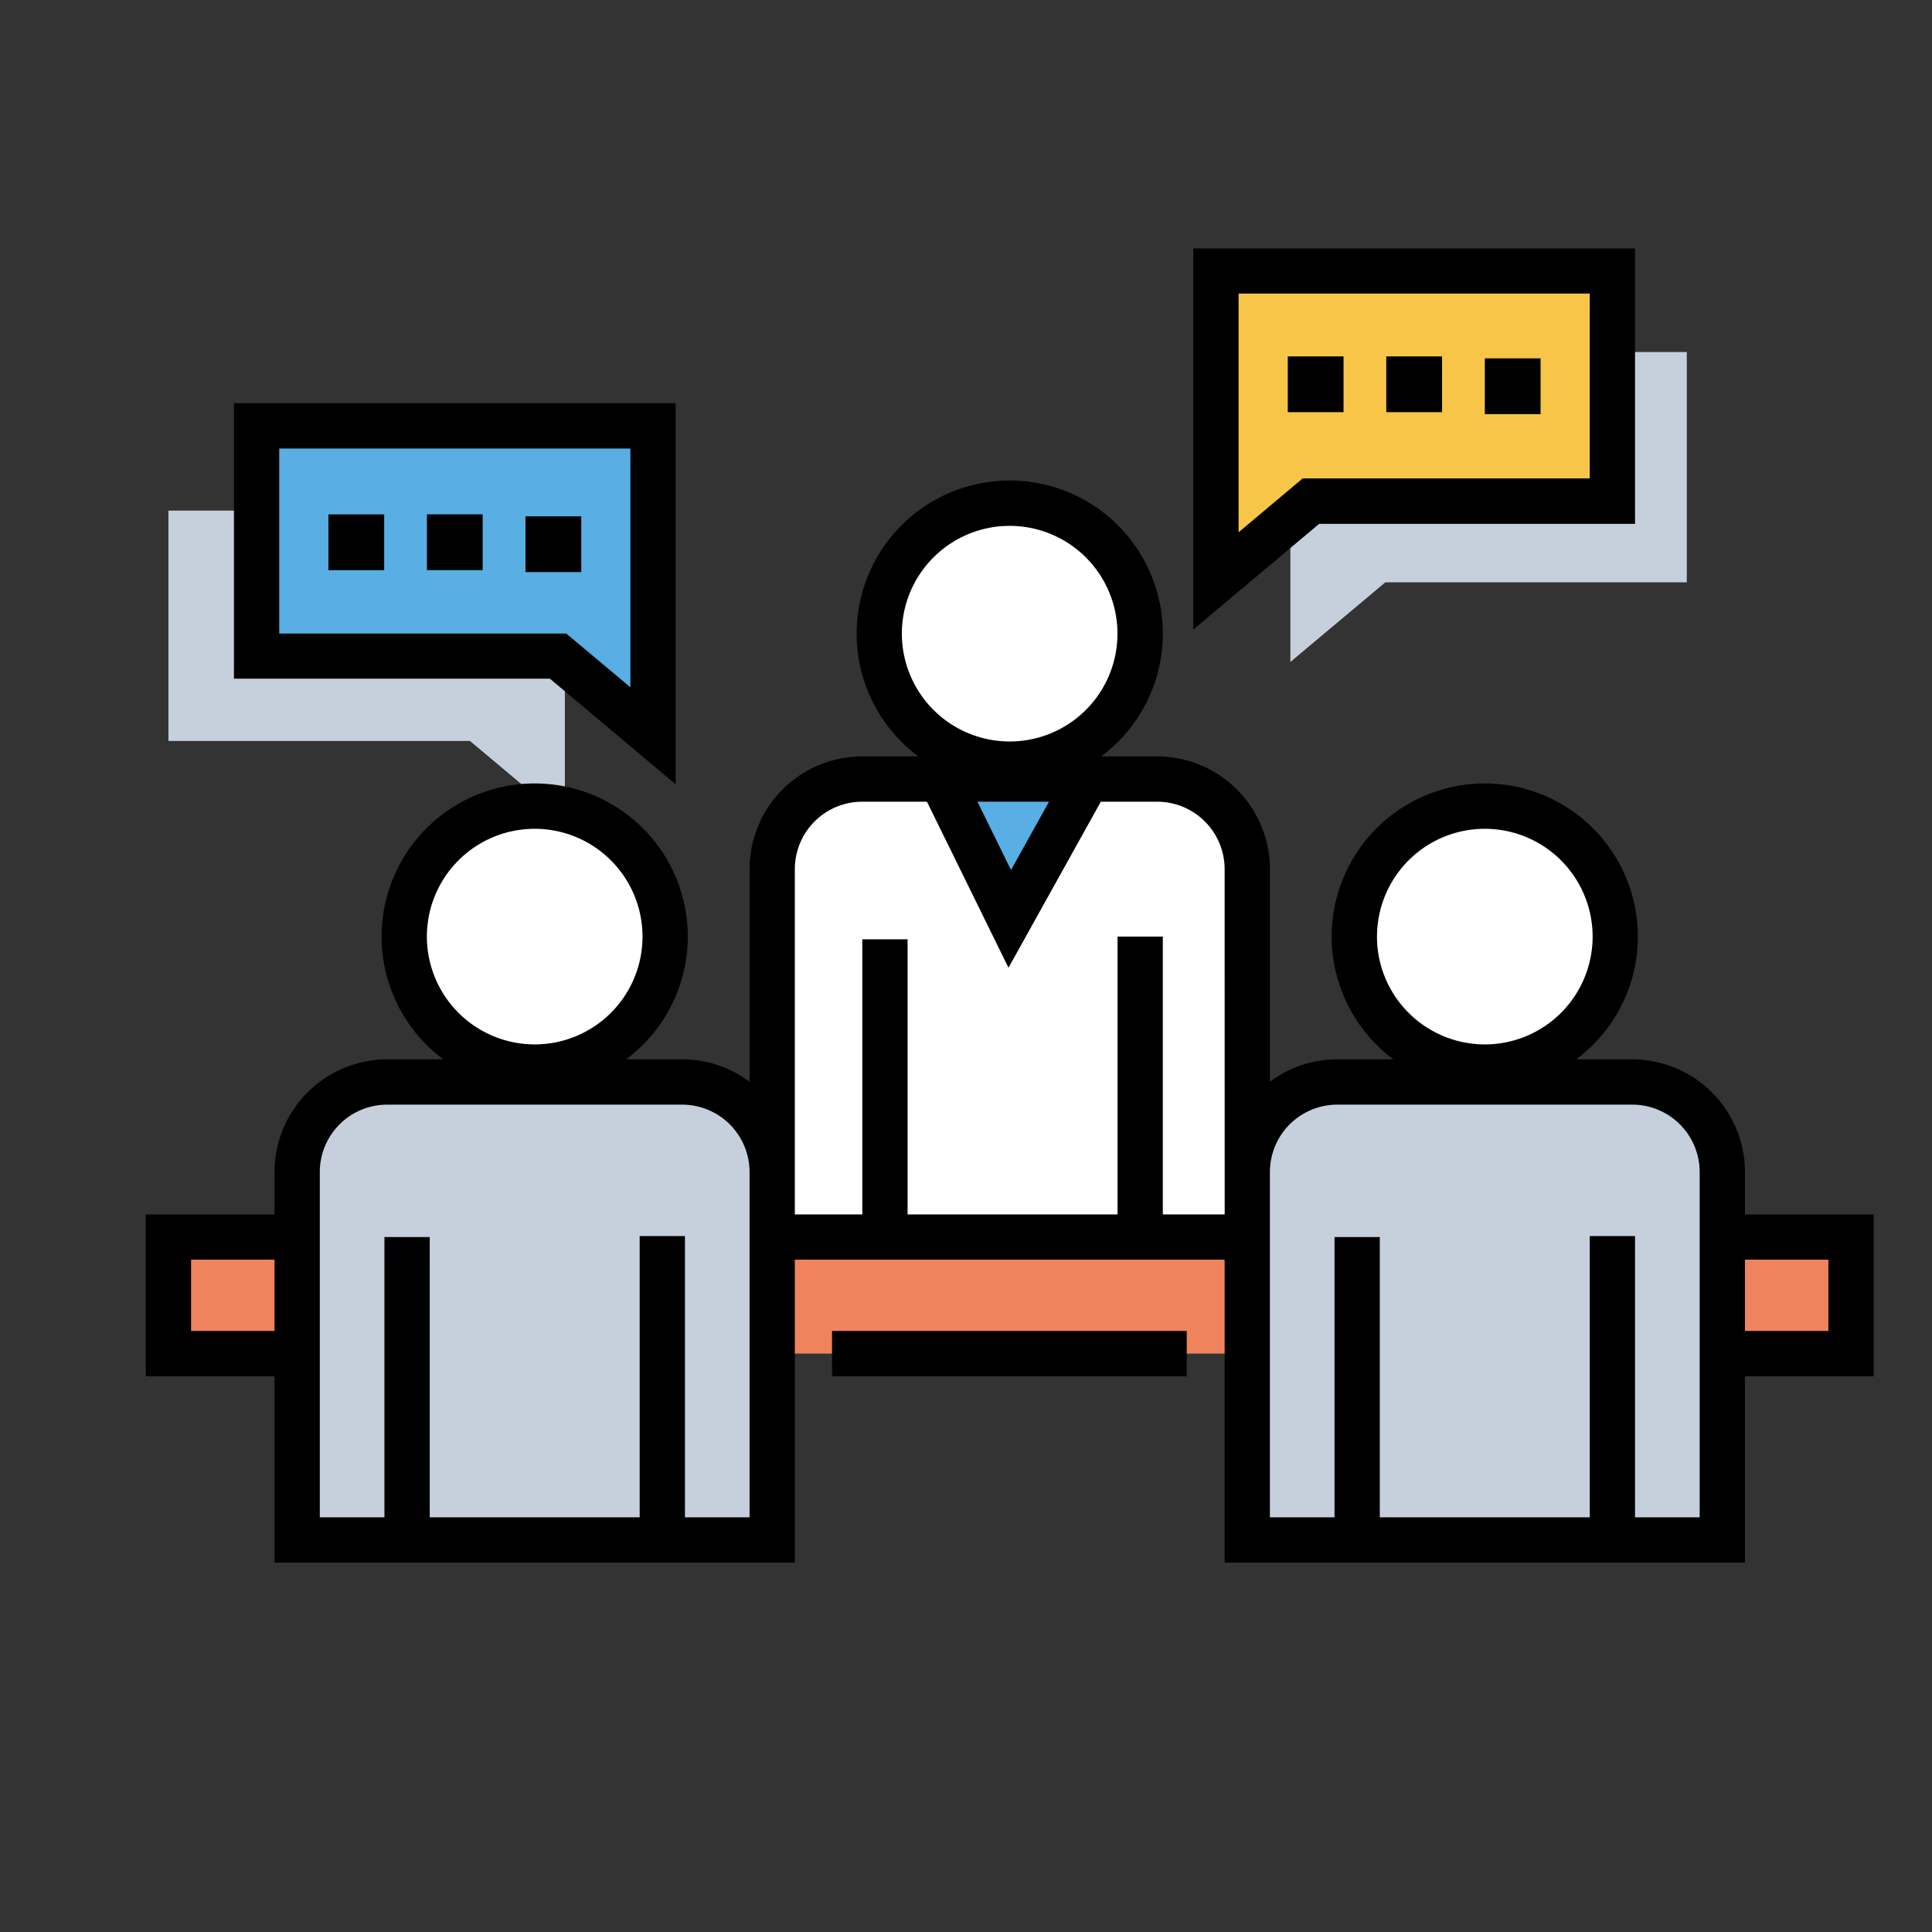 <svg xmlns="http://www.w3.org/2000/svg" viewBox="0 0 512 512"><rect x="0" y="0" width="512" height="512" fill="#333333" stroke="none"/><path style="fill:#ef835e" d="M44.64 327.83h445.9v30.89H44.64z"/><path style="fill:#c6d0dc" d="M149.7 217.45v-82.13H44.64v61.04h79.9l25.16 21.09zM341.96 175.43V93.29h105.06v61.04h-79.9l-25.16 21.1z"/><path style="fill:#f7c648" d="M322.03 153.93V71.79h105.06v61.04h-79.9l-25.16 21.1z"/><path style="fill:#59aee4" d="M173.06 194.99v-82.13H68v61.04h79.91l25.15 21.09z"/><circle cx="268.9" cy="167.94" r="34.57" transform="rotate(-77.87 268.915 167.937)" style="fill:#fff"/><circle cx="393.49" cy="248.93" r="34.57" transform="rotate(-45 393.49 248.93)" style="fill:#fff"/><circle cx="142.46" cy="248.21" r="34.57" transform="rotate(-80.68 142.473 248.216)" style="fill:#fff"/><path d="M331.85 328.5H206V231a23.85 23.85 0 0 1 23.85-23.85H308A23.85 23.85 0 0 1 331.85 231z" style="fill:#fff"/><path d="M204.64 408.1H78.75v-97.52a23.85 23.85 0 0 1 23.85-23.85h78.19a23.85 23.85 0 0 1 23.85 23.85zM456.44 408.53H330.55V311a23.85 23.85 0 0 1 23.85-23.85h78.19A23.85 23.85 0 0 1 456.44 311z" style="fill:#c6d0dc"/><path style="fill:#59aee4" d="m268.9 243.48 21.15-35.57h-42.3l21.15 35.57z"/><path d="M87.03 136.32h14.78v14.78H87.03zM139.26 136.83h14.78v14.78h-14.78zM113.14 136.31h14.78v14.78h-14.78zM341.27 94.45h14.78v14.78h-14.78zM393.49 94.97h14.78v14.78h-14.78zM367.38 94.45h14.78v14.78h-14.78z"/><path d="M179.06 207.85v-101H62v73h83.72zM74 118.86h93.06v63.27l-17-14.23H74zM433.3 138.83v-73H316.24v101l33.34-28zm-105.06 2.23V77.79h93.06v49h-76.08zM220.5 352.72h94v12h-94z"/><path d="M462.43 321.83v-11.24a29.88 29.88 0 0 0-29.85-29.85H417.7a40.57 40.57 0 1 0-48.44 0h-14.87a29.68 29.68 0 0 0-17.85 5.94v-56.37a29.89 29.89 0 0 0-29.86-29.85h-14.87a40.57 40.57 0 1 0-48.44 0h-14.88a29.88 29.88 0 0 0-29.85 29.85v56.37a29.68 29.68 0 0 0-17.85-5.94h-14.87a40.57 40.57 0 1 0-48.44 0H102.6a29.88 29.88 0 0 0-29.85 29.85v11.24H38.64v42.89h34.11v49.38h137.89v-80.27h113.9v80.27h137.89v-49.38h34.11v-42.89zM72.75 352.72H50.64v-18.89h22.11zm40.38-104.51a28.57 28.57 0 1 1 28.57 28.57 28.59 28.59 0 0 1-28.57-28.57zm85.51 85.62v68.27h-17.12v-74.53h-12v74.53h-55.64v-74.27h-12v74.27H84.75v-91.51a17.87 17.87 0 0 1 17.85-17.85h78.19a17.87 17.87 0 0 1 17.85 17.85zM239 167.94a28.57 28.57 0 1 1 28.57 28.56A28.6 28.6 0 0 1 239 167.94zm39 44.52-10.07 18.1-8.9-18.1zm46.55 98.13v11.24h-16.39v-73.62h-12v73.62h-55.64v-72.9h-12v72.9h-17.88v-91.52a17.87 17.87 0 0 1 17.85-17.85h17.16l21.61 44 24.47-44h14.95a17.88 17.88 0 0 1 17.86 17.85zm40.37-62.38a28.57 28.57 0 1 1 28.57 28.57 28.6 28.6 0 0 1-28.58-28.57zm85.51 153.89H433.3v-74.53h-12v74.53h-55.64v-74.27h-12v74.27h-17.12v-91.51a17.87 17.87 0 0 1 17.85-17.85h78.19a17.87 17.87 0 0 1 17.85 17.85zm34.11-49.38h-22.11v-18.89h22.11z"/></svg>